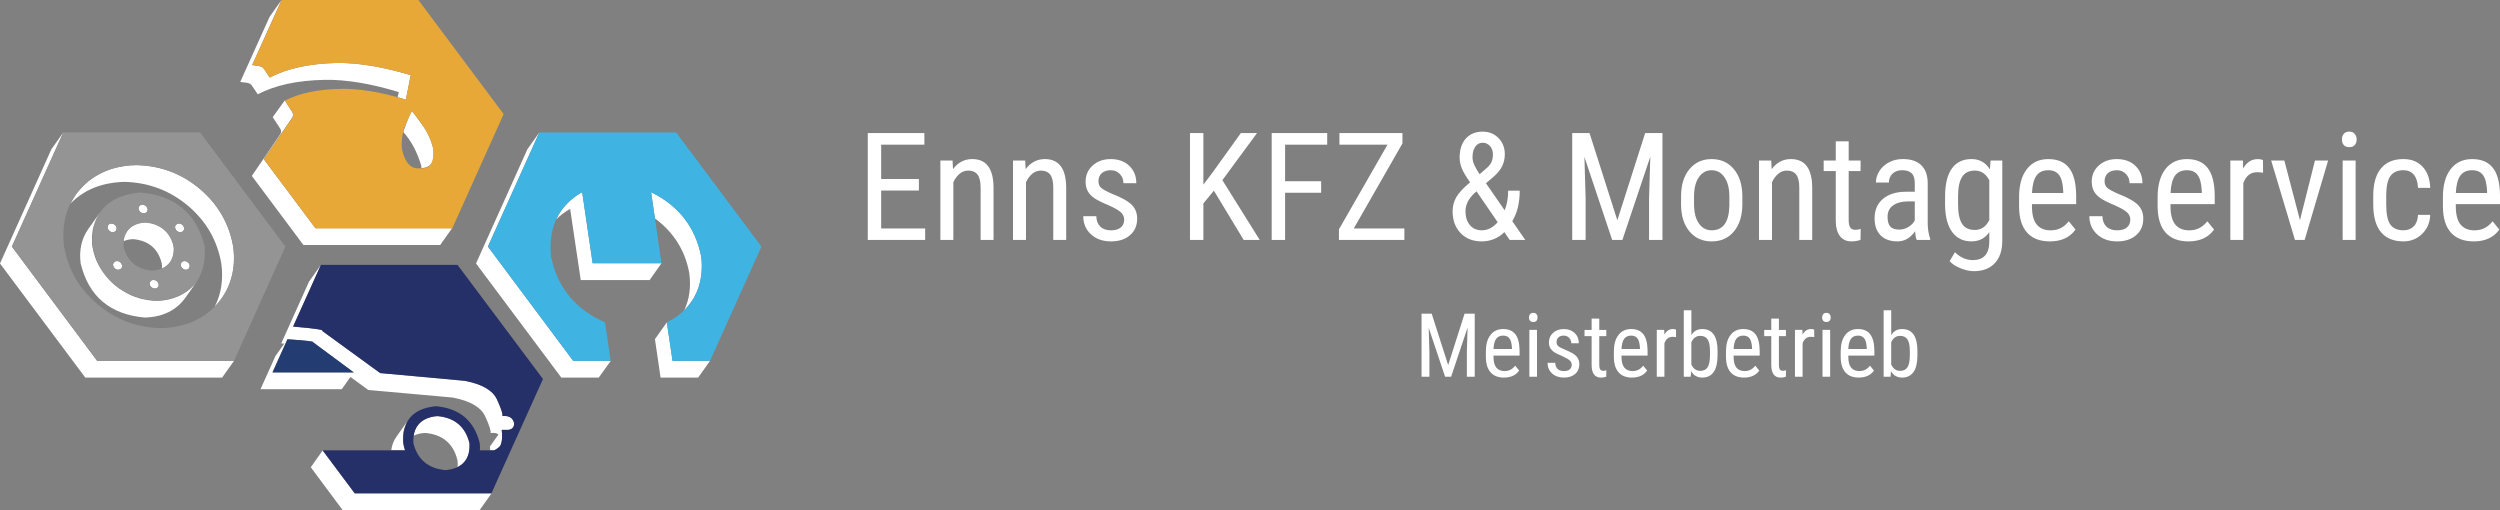 <svg xmlns="http://www.w3.org/2000/svg" id="Ebene_1" viewBox="0 0 245 50"><rect x="0" y="0" width="245" height="50" fill="#808080" stroke="none"/><defs><style>      .st0 {        fill: #233d73;      }      .st0, .st1, .st2, .st3, .st4, .st5 {        fill-rule: evenodd;      }      .st1, .st6 {        fill: #fff;      }      .st2 {        fill: #263068;      }      .st3 {        fill: #3fb3e1;      }      .st4 {        fill: #949494;      }      .st5 {        fill: #e8a838;      }    </style></defs><g><path class="st1" d="M67.946,29.275c.031-.053.063-.106.094-.158.063-.116.121-.232.172-.348.021-.042.043-.084.064-.126.073-.169.142-.337.204-.505v-.031c.053-.158.099-.322.141-.489.011-.053.021-.106.032-.158.031-.127.058-.253.079-.378,0-.074.005-.143.016-.206.021-.116.031-.237.031-.362.011-.074.016-.142.016-.206v-.409c-.011-.053-.016-.111-.016-.174-.01-.2-.031-.399-.063-.6-.567-2.87-2.203-4.968-4.911-6.293l.379,2.572c1.846,1.367,2.97,3.159,3.368,5.377.178,1.347.01,2.561-.504,3.644.263-.274.499-.562.708-.868.074-.095.137-.188.19-.283"></path><path class="st1" d="M41.269,16.199c.021.093.031.184.031.267.431,0,.761-.153.993-.457,0-.021.005-.037.016-.047.021-.032.036-.058.047-.079.011-.021.021-.043.032-.064,0-.031.01-.063.031-.093,0-.021.005-.043.016-.064,0-.031.005-.063.016-.093.01-.032.016-.058.016-.079.01-.043.015-.079.015-.111v-.095c.011-.042.011-.084,0-.126.011-.032.016-.063.016-.095-.01-.042-.016-.095-.016-.158v-.079c-.01-.084-.021-.174-.031-.269-.189-.819-.556-1.608-1.102-2.366-.546-.756-.871-1.188-.976-1.292-.167.188-.451.868-.85,2.034.766.851,1.349,1.939,1.747,3.266"></path><path class="st1" d="M57.054,18.832c-.188.095-.366.2-.535.315-.032.032-.068.063-.111.095-.167.116-.33.242-.487.378q0-.007,0,0c-.147.127-.289.269-.425.426-.032.031-.063.063-.095.095-.136.158-.262.315-.377.473l-.016.015c-.188.274-.357.568-.503.884.399-.41.855-.756,1.369-1.041l1.039,6.972h6.752l1.164-1.656h-6.752l-1.023-6.956"></path><polyline class="st1" points="65.35 31.592 64.185 33.234 64.736 37.003 68.419 37.003 69.583 35.363 65.916 35.363 65.35 31.592"></polyline><path class="st1" d="M24.71,8.422l.551.821c1.689-.895,3.888-1.368,6.594-1.42,2.067-.032,4.476.367,7.225,1.199l-.11.504c.262.074.53.153.803.237l.472-2.397c-2.739-.821-5.147-1.22-7.224-1.199-2.696.063-4.895.541-6.596,1.436l-.535-.821c-.116-.169-.273-.269-.472-.299l-.708-.111L27.591 0l-1.166,1.64-2.88,6.388.708.095c.199.032.352.132.456.299"></path><polyline class="st1" points="47.816 24.165 52.853 12.98 51.687 14.622 46.65 25.821 55.008 37.003 58.676 37.003 59.857 35.363 56.173 35.363 47.816 24.165"></polyline><path class="st1" d="M25.844,15.599l2.801-4.085c.106-.179.095-.368-.031-.568l-.708-1.104-1.18,1.64.723,1.104c.127.201.132.39.016.568l-2.785,4.085,5.051,6.768h13.41l1.164-1.642h-13.394l-5.067-6.766"></path><path class="st1" d="M33.744,36.498h-7.051l1.275-2.823.188-.426c1.784.116,2.618.211,2.503.285l4.013,2.965h-.93M48.997,43.707c.021-.021.036-.048.047-.079,0-.011.005-.021.016-.032.063-.137.109-.315.141-.536v.016c.032-.253.021-.568-.032-.946h.615c.23-.011.404-.106.519-.285.011-.01.016-.026.016-.047.01-.011.021-.026.031-.047.011-.021.016-.037.016-.048.011-.031.016-.058.016-.079v-.174c-.105-.409-.373-.636-.803-.678h-.346c.063-.179-.11-.715-.52-1.609-.41-.903-1.463-1.519-3.164-1.844l-8.294-.758-5.682-4.132c.241-.095-.708-.237-2.849-.426l2.724-6.04-1.166,1.64-2.722,6.056c.105,0,.204.005.299.016l-.866,1.215-1.463,3.248h7.964l.85-1.197,1.747,1.276,8.278.742c1.701.327,2.761.941,3.18,1.846.41.893.583,1.434.519,1.624h.347c.157,0,.304.047.44.142l-.85,1.199c.021.126.032.248.032.362h.236c.125.074.366-.068.724-.425"></path><path class="st1" d="M44.826,45.078c.042.253.042.489,0,.71.325-.158.593-.383.802-.678.043-.063.079-.126.111-.19.011-.021.021-.042.032-.063.031-.042.058-.089.079-.142.01-.021.021-.047.031-.079.011-.042.027-.09.048-.142,0-.021.005-.048.015-.079.011-.053.021-.1.032-.142.011-.032.016-.064.016-.095.01-.053.021-.106.031-.158v-.332c0-.084-.005-.169-.015-.253-.399-1.619-1.448-2.503-3.148-2.649-.094,0-.189.005-.284.016-.042,0-.074.005-.095.015-.072.011-.136.021-.188.032-.042.011-.079.021-.111.032-.052.01-.105.026-.157.047-.042.011-.079.021-.11.032-.053.021-.099.042-.143.063-.042.021-.079.037-.109.047-.042.032-.084.058-.127.079-.031.021-.063.042-.093.063-.043.032-.085.064-.127.095-.031.021-.058.042-.079.063-.042.032-.083.069-.125.111-.021.021-.042.042-.063.063-.043.063-.085.121-.127.174-.22.295-.357.626-.41.993.347-.179.74-.272,1.18-.283,1.69.158,2.734,1.041,3.133,2.649"></path><path class="st1" d="M18.32,25.647c-.083-.042-.162-.063-.236-.063-.031,0-.063.005-.093.015h-.032c-.021.011-.042.021-.063.032-.011.011-.021.016-.032.016-.021.021-.037.037-.047.047-.011.011-.021.021-.032.032-.021.021-.037.042-.047.063-.074.242.01.436.252.584.073.042.146.063.22.063.167,0,.283-.074.345-.221.085-.232.006-.421-.236-.568"></path><path class="st1" d="M15.85,25.805c.031.179.037.352.016.52.336-.147.609-.367.818-.662,0,0,.005-.006.016-.016.032-.053.063-.106.095-.158.01-.011.021-.032.031-.063.021-.032.037-.069.048-.111.021-.032.031-.058.031-.079.021-.042.037-.079.048-.111.01-.031.021-.063.031-.093,0-.032.006-.069.016-.111.011-.032.016-.063.016-.095.011-.042.016-.084.016-.126.01-.032.016-.063.016-.095v-.221c-.011-.074-.021-.148-.032-.221,0-.053-.011-.111-.032-.174-.072-.348-.22-.673-.44-.979-.063-.084-.126-.162-.19-.237-.021-.01-.036-.026-.047-.047-.063-.063-.132-.127-.204-.19-.011-.01-.016-.021-.016-.031-.084-.064-.168-.127-.252-.19-.021-.011-.037-.016-.047-.016-.074-.052-.147-.1-.221-.142-.021-.021-.042-.037-.063-.047-.083-.043-.167-.079-.252-.111-.021,0-.031-.005-.031-.016-.095-.031-.194-.063-.299-.095-.021,0-.048-.005-.079-.015-.074-.021-.147-.037-.221-.048-.031,0-.063-.005-.093-.016-.105-.01-.21-.015-.315-.015-.105,0-.205.005-.3.015-.01.011-.021.016-.031.016-.095.011-.19.027-.284.048-.125.031-.241.073-.345.126-.074.042-.148.084-.22.126h-.016c-.063.043-.127.09-.189.143-.01,0-.021.005-.031.015-.053.053-.099.1-.143.143-.021.01-.036.026-.047.047-.042.042-.084.095-.126.158-.221.295-.347.631-.379,1.009.284-.126.599-.195.944-.204,1.511.137,2.446.925,2.803,2.366"></path><path class="st1" d="M13.584,20.489c.063.253.23.394.503.426.148-.011.257-.069.331-.174.021-.032.037-.068.047-.111v-.015c.011-.043.011-.085,0-.127-.063-.262-.23-.404-.503-.425-.032,0-.063.005-.095.015h-.016c-.021.011-.042.016-.063.016-.011.011-.021.016-.032.016-.01.011-.021.021-.031.032-.011.01-.021.021-.032.031-.01.011-.021.021-.031.032-.064.074-.09.168-.079.283"></path><path class="st1" d="M17.25,22.539c.116.148.252.221.41.221.083,0,.157-.021.22-.063.042-.021.079-.052.11-.095,0-.021.005-.031.015-.031.011-.042.021-.079.032-.111v-.142c-.011-.021-.016-.037-.016-.047-.01-.053-.037-.106-.079-.158-.105-.137-.241-.206-.41-.206-.072,0-.141.021-.204.063-.199.148-.225.337-.079.568"></path><path class="st1" d="M12.214,17.823c2.35.063,4.418.842,6.201,2.334,1.784,1.505,2.875,3.391,3.274,5.664.209,1.577-.006,2.985-.645,4.226.241-.242.461-.505.66-.789.116-.158.221-.321.315-.489.021-.021.037-.047.048-.079.094-.158.178-.32.252-.489.01-.031.026-.063.047-.093.074-.179.141-.359.204-.538.011-.021.016-.042.016-.063.063-.188.121-.383.173-.583.042-.201.079-.401.11-.6,0-.031.005-.063.015-.095.021-.188.037-.383.048-.583v-.111c.01-.209.01-.415,0-.615-.011-.032-.016-.063-.016-.095-.011-.221-.032-.441-.063-.662-.399-2.261-1.485-4.144-3.259-5.648-1.783-1.503-3.856-2.282-6.217-2.334-.146,0-.294.005-.44.016h-.157c-.095.01-.189.021-.284.031-.063.011-.12.016-.172.016-.094.021-.184.037-.268.047-.063.011-.121.021-.173.032-.083.011-.167.026-.252.047-.052.011-.109.021-.172.032-.085.021-.163.042-.236.063-.053.021-.11.037-.173.048-.074.031-.153.058-.236.079-.053.021-.106.042-.157.063-.084.021-.162.052-.236.095-.053.01-.1.026-.142.047-.105.042-.21.09-.315.142-.011.011-.027.021-.048.032-.125.052-.241.116-.346.188-.043.021-.085.043-.127.064-.074.042-.146.089-.22.142-.042.031-.084.058-.126.079-.064.052-.127.1-.189.142-.053.032-.099.063-.141.095-.053.052-.111.1-.173.142-.042.042-.084.079-.126.111-.064.052-.122.105-.173.158-.042.031-.079.068-.111.109-.063.053-.116.106-.157.158-.042.042-.079.084-.11.127-.064.052-.116.109-.157.172-.043.043-.074.079-.094.111-.063.084-.127.163-.19.237-.209.304-.398.62-.567.946,1.323-1.367,3.09-2.076,5.305-2.129"></path><path class="st1" d="M10.577,22.114c-.074.241.01.436.252.583.073.042.146.063.22.063.167,0,.288-.073.361-.221.074-.232-.01-.42-.252-.568-.083-.042-.162-.063-.236-.063-.031,0-.063.005-.093.016h-.032c-.021.011-.042.021-.063.032-.011.01-.021.015-.032.015-.021.021-.037.037-.047.048-.011.01-.021.021-.032.031-.021.021-.037.043-.047.064"></path><path class="st1" d="M39.521,43.422c-.021-.115-.032-.23-.032-.346v-.348c0-.042.006-.084.016-.126,0-.063.005-.132.016-.206.011-.042.021-.084.032-.126.01-.063.021-.126.031-.19.021-.042.037-.084.048-.126.01-.053.031-.111.063-.174.01-.042.026-.079.047-.109.021-.074.048-.137.079-.19.021-.032.037-.063.048-.095.052-.084.1-.162.142-.237.01-.01.021-.021.031-.031l-1.164,1.64c-.294.399-.472.856-.535,1.371h1.354c-.074-.23-.132-.467-.173-.71"></path><path class="st1" d="M11.946,25.946c-.01-.053-.036-.105-.079-.158-.104-.137-.241-.204-.408-.204-.074,0-.143.021-.205.063-.199.147-.225.336-.079.568.116.146.252.221.41.221.074,0,.146-.021.22-.063.042-.021.079-.058.111-.111,0,0,.005-.005.016-.016.01-.042.021-.079.031-.109v-.143c-.01-.021-.016-.036-.016-.047"></path><path class="st1" d="M15.047,27.429c-.032,0-.063.005-.095.016h-.016c-.021.011-.042.016-.063.016-.01.01-.021.016-.031.016-.011.01-.021.021-.032.031-.011.011-.021.021-.032.032-.01.01-.021.021-.031.031-.063.074-.09.169-.079.285.063.253.231.394.503.425.148-.01.257-.068.331-.172.021-.032.037-.064.048-.095v-.032c.01-.042.01-.084,0-.126-.064-.264-.231-.405-.504-.426"></path><path class="st1" d="M18.856,28.076c-.074.084-.152.163-.236.237-.053.042-.105.084-.157.126-.085.064-.168.127-.252.19-.063.042-.127.079-.189.111-.083.063-.173.115-.267.158-.064.042-.131.079-.205.109-.095.042-.188.079-.283.111-.074.031-.148.058-.22.079-.105.042-.21.074-.315.095-.074.021-.147.042-.221.063-.114.021-.241.042-.377.063-.063.011-.125.021-.188.032-.189.021-.383.031-.583.031-.157,0-.304-.005-.44-.016-.305-.031-.599-.079-.881-.142-.053-.01-.106-.021-.157-.031-.095-.032-.194-.058-.299-.079q.007,0,0,0c-.021-.011-.037-.021-.048-.032-.209-.053-.41-.121-.597-.204-.042-.021-.09-.043-.142-.064-.094-.042-.189-.089-.284-.142-.021-.01-.042-.021-.063-.031-.19-.106-.373-.216-.551-.332-.032-.011-.058-.027-.079-.048-.095-.063-.19-.131-.283-.204-.011-.011-.027-.021-.048-.032-.188-.146-.372-.304-.551-.473-.231-.221-.445-.457-.646-.71q0,.008,0,0c-.22-.272-.419-.573-.597-.898-.021-.042-.042-.084-.063-.127-.042-.084-.084-.168-.127-.251-.052-.127-.105-.253-.157-.38-.021-.052-.036-.105-.047-.158-.042-.105-.079-.215-.111-.33-.01-.053-.021-.1-.031-.143-.042-.158-.074-.32-.095-.488-.032-.169-.047-.337-.047-.505v-.158c-.011-.116-.011-.232,0-.348,0-.052.005-.109.015-.172.011-.106.021-.206.032-.301.011-.063.021-.126.032-.188.021-.095.042-.19.063-.285.021-.063.042-.121.063-.172.021-.095.053-.19.095-.285.021-.052.042-.105.063-.158.042-.095.084-.188.125-.283.021-.042.048-.084.079-.127.064-.115.132-.23.206-.346.01-.011.021-.027.031-.048l-1.164,1.642c-.671.946-.923,2.076-.755,3.391.787,3.227,2.88,4.994,6.28,5.298,1.752-.052,3.074-.694,3.967-1.923l1.165-1.64c-.021.021-.037.036-.048.047-.083.126-.172.242-.267.348-.053.042-.1.084-.142.126"></path><polyline class="st1" points="31.62 44.148 30.455 45.788 33.587 50 46.997 50 48.162 48.36 34.767 48.36 31.62 44.148"></polyline><polyline class="st1" points="1.164 24.165 6.201 12.98 5.037 14.622 0 25.821 8.358 37.003 21.768 37.003 22.933 35.363 9.522 35.363 1.164 24.165"></polyline><path class="st3" d="M66.262,12.98h-13.409l-5.037,11.184,8.357,11.199h3.668l-.551-3.771c-2.907-1.272-4.67-3.422-5.289-6.451-.283-2.881.734-4.985,3.053-6.309l1.023,6.972h6.752l-1.023-6.972c2.697,1.325,4.335,3.428,4.911,6.309.283,3.029-.84,5.179-3.368,6.451l.551,3.771h3.683l5.037-11.199-8.358-11.184"></path><path class="st5" d="M42.449,14.558c.116,1.41-.305,2.05-1.259,1.925-.914.126-1.516-.515-1.81-1.925-.063-.819.063-1.608.377-2.366.326-.756.53-1.188.614-1.292.116.105.446.536.992,1.292.545.758.908,1.547,1.086,2.366M25.891,6.782l.551.821c1.689-.895,3.888-1.373,6.594-1.436,2.067-.021,4.476.378,7.225,1.199l-.488,2.397c-2.424-.736-4.544-1.088-6.359-1.056-2.256.042-4.087.425-5.494,1.151l.708,1.088c.127.211.137.405.032.584l-2.801,4.069,5.067,6.782h13.394l5.037-11.199L41,0h-13.394l-2.88,6.372.708.111c.199.031.352.131.456.299"></path><path class="st0" d="M30.675,33.533c.106-.074-.729-.169-2.502-.285l-1.463,3.25h7.964l-3.999-2.965"></path><path class="st4" d="M18.556,26.23c-.072.137-.188.206-.345.206-.074,0-.148-.016-.22-.048-.252-.158-.336-.351-.252-.583.063-.137.178-.211.345-.221.074,0,.153.021.236.063.242.147.321.341.236.583M17.25,22.539c-.146-.241-.121-.436.079-.583.063-.032.132-.048.204-.048.169,0,.305.069.41.206.157.23.137.425-.063.583-.063.032-.137.048-.22.048-.157,0-.294-.069-.41-.206M14.921,26.531c-1.522-.137-2.46-.926-2.818-2.366-.063-1.431.641-2.215,2.11-2.351,1.51.127,2.445.911,2.801,2.351.074,1.44-.625,2.229-2.093,2.366M15.172,28.28c-.272-.021-.44-.162-.503-.425-.011-.253.116-.394.377-.426.273.032.44.174.504.426.01.262-.116.404-.379.425M11.804,26.387c-.074.032-.146.048-.22.048-.157,0-.294-.069-.41-.206-.146-.241-.121-.436.079-.583.063-.042.132-.063.205-.063.167.01.304.084.408.221.157.232.137.425-.063.583M10.813,22.697c-.241-.158-.326-.352-.252-.583.074-.137.189-.206.347-.206.084-.01.162.005.236.048.241.146.325.341.251.583-.072.137-.193.206-.361.206-.074.01-.146-.006-.22-.048M13.945,20.064c.273.021.446.162.519.425.011.253-.12.39-.393.41-.262-.021-.429-.158-.503-.41-.011-.262.116-.404.377-.425M13.772,18.865c-3.305.304-4.874,2.071-4.706,5.3.787,3.238,2.88,5.01,6.28,5.315,3.316-.304,4.89-2.076,4.722-5.315-.797-3.229-2.896-4.996-6.296-5.3"></path><path class="st2" d="M43.66,46.073c-1.699-.158-2.748-1.041-3.148-2.651-.072-1.608.715-2.491,2.361-2.649,1.69.158,2.734,1.041,3.133,2.649.084,1.609-.698,2.493-2.346,2.651M31.447,25.962l-2.724,6.04c2.152.19,3.101.332,2.849.426l5.682,4.132,8.294.758c1.701.325,2.754.941,3.164,1.844.41.895.583,1.431.52,1.609h.346c.43.042.698.269.803.678.021.41-.178.637-.598.679h-.615c.095.967-.01,1.55-.315,1.751-.303.209-.498.294-.581.251h-1.243c.021-.221.015-.457-.016-.71-.546-2.197-1.972-3.401-4.282-3.612-2.255.211-3.326,1.415-3.21,3.612.032.243.09.479.173.71h-8.075l3.148,4.212h13.394l5.053-11.199-8.374-11.183h-13.393"></path><path class="st4" d="M15.755,32.161c-2.361-.063-4.428-.846-6.201-2.35-1.784-1.493-2.875-3.375-3.275-5.646-.272-2.261.257-4.144,1.59-5.648,1.333-1.493,3.169-2.271,5.509-2.334,2.361.052,4.428.831,6.201,2.334,1.784,1.503,2.876,3.386,3.275,5.648.273,2.26-.257,4.143-1.59,5.646-1.333,1.503-3.169,2.287-5.509,2.35M19.611,12.98H6.201L1.164,24.165l8.358,11.199h13.41l5.037-11.199-8.358-11.184"></path></g><g><path class="st6" d="M90.053,18.675h-3.698v3.712h4.31v1.127h-5.623v-10.474h5.547v1.139h-4.234v3.363h3.698v1.133h0ZM93.352,15.731l.041.844c.49-.656,1.119-.986,1.884-.986,1.374,0,2.07.919,2.09,2.756v5.169h-1.266v-5.116c0-.605-.103-1.036-.306-1.292-.2-.259-.505-.389-.913-.389-.315,0-.598.106-.848.319-.252.212-.453.488-.606.826v5.653h-1.272v-7.783s1.195,0,1.195,0Z"></path><path class="st6" d="M100.471,15.731l.041.844c.49-.656,1.119-.986,1.884-.986,1.373,0,2.07.919,2.09,2.756v5.169h-1.266v-5.116c0-.605-.103-1.036-.306-1.292-.2-.259-.505-.389-.913-.389-.315,0-.598.106-.848.319-.252.212-.453.488-.606.826v5.653h-1.272v-7.783h1.195Z"></path><path class="st6" d="M110.169,21.52c0-.272-.104-.505-.312-.702-.205-.196-.601-.426-1.189-.69-.683-.283-1.166-.525-1.449-.726-.28-.201-.487-.428-.624-.684-.139-.26-.206-.566-.206-.921,0-.633.229-1.158.689-1.576.462-.42,1.054-.631,1.772-.631.754,0,1.36.221,1.819.661.459.441.689,1.008.689,1.699h-1.26c0-.349-.118-.649-.353-.897-.236-.248-.534-.372-.895-.372-.374,0-.669.099-.883.295-.212.193-.318.453-.318.779,0,.259.077.469.23.625.156.158.533.366,1.131.625.942.37,1.581.732,1.92,1.086.341.351.512.797.512,1.34,0,.673-.234,1.213-.701,1.617-.464.406-1.084.608-1.861.608-.809,0-1.465-.232-1.967-.696-.503-.463-.754-1.053-.754-1.77h1.278c.012.434.141.772.389,1.015.25.245.602.366,1.054.366.419,0,.739-.094.96-.283.219-.189.33-.444.33-.767h-0Z"></path><path class="st6" d="M118.961,18.687l-1.03,1.245v3.582h-1.313v-10.474h1.313v5.057l.865-1.145,2.809-3.912h1.584l-3.398,4.615,3.663,5.86h-1.572s-2.921-4.827-2.921-4.827Z"></path><path class="st6" d="M129.472,18.888h-3.533v4.626h-1.313v-10.474h5.441v1.139h-4.128v3.582h3.533v1.127h0Z"></path><path class="st6" d="M132.67,22.387h4.958v1.127h-6.412v-1.039l4.758-8.297h-4.711v-1.139h6.177v1.015l-4.769,8.332h0Z"></path><path class="st6" d="M142.356,20.7c0-.491.118-.946.353-1.363.236-.42.689-.91,1.36-1.469-.393-.55-.662-1.003-.807-1.357-.146-.357-.218-.711-.218-1.062,0-.802.203-1.428.612-1.876.408-.449.955-.673,1.643-.673.632,0,1.151.213,1.56.637.408.422.612.947.612,1.576,0,.413-.083.795-.247,1.145-.162.351-.448.707-.86,1.068l-.742.631,1.837,2.655c.226-.57.341-1.213.341-1.929h1.131c0,1.208-.244,2.205-.73,2.992l1.278,1.841h-1.525l-.53-.767c-.271.28-.601.502-.989.667-.389.161-.792.242-1.207.242-.876,0-1.575-.273-2.096-.82-.518-.546-.777-1.258-.777-2.136h0ZM145.23,22.57c.561,0,1.074-.263,1.543-.791l-2.073-3.027-.212.183c-.581.552-.871,1.139-.871,1.764,0,.559.143,1.012.43,1.357.286.343.68.514,1.184.514h0ZM144.305,15.4c0,.26.065.528.194.803.13.272.296.561.501.867l.553-.472c.29-.236.489-.461.595-.679.106-.22.159-.487.159-.803,0-.318-.097-.585-.288-.803-.188-.215-.43-.324-.724-.324-.311,0-.554.136-.73.407-.174.269-.259.602-.259,1.003h-0Z"></path><path class="st6" d="M155.773,13.04l2.726,8.544,2.726-8.544h1.696v10.474h-1.313v-4.077l.124-4.084-2.738,8.161h-1.001l-2.72-8.131.118,4.054v4.077h-1.313v-10.474h1.696-0Z"></path><path class="st6" d="M164.744,19.266c0-1.133.272-2.027.819-2.685.549-.661,1.273-.991,2.173-.991.898,0,1.62.323,2.167.968.549.642.832,1.515.848,2.62v.82c0,1.126-.274,2.017-.819,2.673-.546.658-1.275.986-2.185.986-.9,0-1.619-.319-2.161-.956-.541-.637-.823-1.499-.842-2.585v-.85h0ZM166.016,19.997c0,.802.154,1.432.465,1.888.314.457.736.685,1.266.685,1.121,0,1.699-.81,1.731-2.431v-.873c0-.798-.159-1.428-.477-1.888-.315-.463-.736-.696-1.266-.696-.523,0-.941.233-1.255.696-.311.46-.465,1.086-.465,1.877v.743Z"></path><path class="st6" d="M173.581,15.731l.041.844c.49-.656,1.118-.986,1.884-.986,1.373,0,2.07.919,2.09,2.756v5.169h-1.266v-5.116c0-.605-.103-1.036-.306-1.292-.2-.259-.505-.389-.913-.389-.315,0-.598.106-.848.319-.252.212-.453.488-.607.826v5.653h-1.272v-7.783s1.195,0,1.195,0Z"></path><path class="st6" d="M181.171,13.849v1.882h1.166v1.033h-1.166v4.821c0,.307.049.542.147.702.101.158.274.236.518.236.168,0,.338-.029.512-.089l-.018,1.08c-.287.094-.581.142-.883.142-.503,0-.886-.179-1.148-.537-.263-.357-.394-.864-.394-1.522v-4.833h-1.184v-1.033h1.184v-1.882s1.266,0,1.266,0Z"></path><path class="st6" d="M187.838,23.514c-.08-.168-.134-.452-.165-.85-.452.661-1.028.991-1.725.991-.704,0-1.253-.196-1.649-.59-.393-.397-.589-.956-.589-1.676,0-.791.266-1.418.801-1.883.537-.463,1.273-.702,2.208-.714h.93v-.826c0-.463-.104-.793-.312-.991-.205-.196-.517-.295-.936-.295-.386,0-.698.115-.936.342-.236.229-.353.518-.353.867h-1.272c0-.397.115-.776.347-1.139.236-.361.551-.645.948-.85.401-.208.844-.313,1.331-.313.792,0,1.395.199,1.808.596.415.394.63.971.642,1.729v3.924c.003.599.084,1.118.241,1.558v.118h-1.319ZM186.142,22.499c.309,0,.607-.085.889-.259.283-.173.489-.387.618-.643v-1.859h-.718c-.601.012-1.076.147-1.425.407-.35.259-.524.625-.524,1.097,0,.441.089.761.265.962.177.198.474.295.895.295h0Z"></path><path class="st6" d="M190.618,19.271c0-1.211.219-2.127.659-2.75.439-.621,1.083-.932,1.931-.932.789,0,1.39.34,1.802,1.015l.065-.874h1.148v7.854c0,.963-.247,1.702-.742,2.219-.491.515-1.176.773-2.055.773-.386,0-.816-.094-1.289-.283-.476-.189-.833-.423-1.072-.702l.518-.874c.525.515,1.107.773,1.743.773,1.056,0,1.597-.578,1.625-1.735v-1.009c-.409.606-.992.909-1.749.909-.805,0-1.434-.302-1.884-.909-.448-.605-.682-1.477-.701-2.614v-.862h0ZM191.89,19.997c0,.874.127,1.515.383,1.924.255.41.674.614,1.26.614.631,0,1.104-.322,1.419-.968v-3.895c-.33-.637-.799-.956-1.407-.956-.581,0-1.001.207-1.26.619-.259.41-.392,1.037-.395,1.883v.779Z"></path><path class="st6" d="M200.884,23.656c-.97,0-1.713-.286-2.231-.861-.515-.579-.776-1.425-.783-2.543v-.944c0-1.159.25-2.068.754-2.726.506-.661,1.21-.991,2.114-.991.91,0,1.59.292,2.037.874.45.578.68,1.481.689,2.709v.832h-4.334v.183c0,.835.156,1.44.471,1.818.314.378.765.566,1.354.566.372,0,.701-.071.983-.213.286-.142.554-.366.801-.673l.659.809c-.551.776-1.388,1.162-2.514,1.162h0ZM200.737,16.681c-.527,0-.917.182-1.172.543-.252.363-.394.925-.43,1.687h3.062v-.171c-.035-.739-.169-1.266-.401-1.581-.233-.319-.586-.478-1.06-.478h0Z"></path><path class="st6" d="M208.769,21.52c0-.272-.104-.505-.312-.702-.205-.196-.601-.426-1.189-.69-.683-.283-1.166-.525-1.449-.726-.28-.201-.487-.428-.624-.684-.138-.26-.206-.566-.206-.921,0-.633.23-1.158.689-1.576.462-.42,1.054-.631,1.772-.631.754,0,1.36.221,1.819.661.459.441.689,1.008.689,1.699h-1.26c0-.349-.118-.649-.353-.897-.236-.248-.534-.372-.895-.372-.374,0-.668.099-.883.295-.212.193-.318.453-.318.779,0,.259.077.469.229.625.156.158.533.366,1.131.625.942.37,1.581.732,1.92,1.086.341.351.512.797.512,1.34,0,.673-.234,1.213-.701,1.617-.464.406-1.083.608-1.861.608-.809,0-1.464-.232-1.966-.696-.503-.463-.754-1.053-.754-1.77h1.278c.012.434.141.772.389,1.015.25.245.602.366,1.054.366.42,0,.739-.094.96-.283.219-.189.33-.444.33-.767h0Z"></path><path class="st6" d="M214.463,23.656c-.97,0-1.714-.286-2.232-.861-.515-.579-.776-1.425-.783-2.543v-.944c0-1.159.25-2.068.754-2.726.506-.661,1.21-.991,2.114-.991.91,0,1.59.292,2.037.874.451.578.68,1.481.689,2.709v.832h-4.334v.183c0,.835.156,1.44.471,1.818.314.378.766.566,1.354.566.372,0,.701-.071.984-.213.285-.142.553-.366.801-.673l.659.809c-.551.776-1.388,1.162-2.514,1.162h-0ZM214.315,16.681c-.527,0-.917.182-1.172.543-.252.363-.395.925-.43,1.687h3.062v-.171c-.035-.739-.169-1.266-.4-1.581-.233-.319-.586-.478-1.06-.478h0Z"></path><path class="st6" d="M221.782,16.929c-.177-.035-.37-.053-.577-.053-.652,0-1.105.358-1.36,1.074v5.565h-1.272v-7.783h1.236l.018.791c.341-.621.822-.932,1.443-.932.2,0,.367.034.5.1,0,0,.012,1.239.012,1.239Z"></path><path class="st6" d="M225.395,21.579l1.472-5.848h1.29l-2.302,7.783h-.948l-2.332-7.783h1.29l1.531,5.848Z"></path><path class="st6" d="M230.852,23.514h-1.272v-7.783h1.272v7.783ZM230.952,13.672c0,.213-.062.392-.183.537-.118.142-.299.213-.542.213-.24,0-.421-.071-.542-.213-.118-.145-.177-.324-.177-.537,0-.215.059-.398.177-.549.121-.149.302-.224.542-.224.238,0,.419.077.542.23.121.15.183.33.183.543h0Z"></path><path class="st6" d="M235.535,22.57c.419,0,.756-.13,1.013-.389.255-.263.395-.637.418-1.121h1.195c-.028.752-.293,1.374-.795,1.864-.499.488-1.11.732-1.831.732-.963,0-1.696-.302-2.202-.909-.503-.605-.754-1.508-.754-2.708v-.856c0-1.171.25-2.062.754-2.673.502-.614,1.233-.921,2.196-.921.792,0,1.422.252,1.89.755.467.505.714,1.192.742,2.065h-1.195c-.032-.578-.171-1.011-.418-1.298-.244-.286-.583-.431-1.019-.431-.565,0-.986.187-1.26.56-.271.37-.411.98-.418,1.829v.991c0,.918.132,1.564.4,1.942.271.378.698.566,1.284.566h0Z"></path><path class="st6" d="M242.421,23.656c-.97,0-1.714-.286-2.232-.861-.515-.579-.776-1.425-.783-2.543v-.944c0-1.159.25-2.068.754-2.726.506-.661,1.21-.991,2.114-.991.91,0,1.59.292,2.038.874.45.578.68,1.481.689,2.709v.832h-4.334v.183c0,.835.156,1.44.471,1.818.314.378.765.566,1.354.566.372,0,.701-.071.983-.213.286-.142.554-.366.801-.673l.659.809c-.551.776-1.388,1.162-2.514,1.162h-0ZM242.274,16.681c-.527,0-.917.182-1.172.543-.252.363-.395.925-.43,1.687h3.062v-.171c-.035-.739-.169-1.266-.4-1.581-.233-.319-.586-.478-1.06-.478h-0Z"></path><path class="st6" d="M140.307,30.742l1.614,5.039,1.607-5.039h.995v6.178h-.771v-2.408l.071-2.408-1.614,4.815h-.589l-1.608-4.797.071,2.39v2.408h-.771v-6.178s.995,0,.995,0ZM147.394,37.003c-.57,0-1.007-.168-1.313-.508-.303-.342-.458-.841-.465-1.499v-.555c0-.684.149-1.221.448-1.611.297-.39.714-.584,1.248-.584.533,0,.932.171,1.195.513.266.342.404.876.412,1.599v.489h-2.555v.106c0,.492.091.85.277,1.074.184.224.449.336.795.336.22,0,.414-.041.583-.124.168-.086.326-.22.471-.401l.389.478c-.323.457-.817.685-1.484.685h0l-0.0 0ZM147.311,32.89c-.311,0-.542.109-.695.324-.15.213-.234.543-.253.991h1.808v-.1c-.021-.437-.099-.747-.236-.932-.139-.189-.346-.283-.624-.283h0Z"></path><path class="st6" d="M150.626,36.921h-.748v-4.591h.748v4.591ZM150.685,31.114c0,.127-.035.233-.106.319-.07.082-.176.124-.318.124-.141,0-.247-.042-.318-.124-.071-.086-.106-.192-.106-.319,0-.125.035-.232.106-.319.07-.09.177-.136.318-.136.142,0,.248.046.318.136.071.087.106.193.106.319h0Z"></path><path class="st6" d="M154.027,35.746c0-.161-.062-.298-.183-.413-.122-.118-.356-.255-.701-.413-.405-.165-.689-.307-.854-.425-.165-.118-.288-.251-.371-.401-.083-.153-.124-.333-.124-.543,0-.373.135-.685.406-.932.274-.248.624-.372,1.048-.372.443,0,.801.13,1.072.389.271.26.406.594.406,1.003h-.742c0-.208-.07-.385-.212-.531-.138-.145-.312-.218-.524-.218-.221,0-.393.057-.518.171-.127.115-.188.269-.188.46,0,.153.044.277.136.372.09.094.312.217.665.366.554.221.93.435,1.131.643.2.205.3.469.3.791,0,.398-.138.717-.412.956-.271.236-.636.354-1.095.354-.48,0-.869-.136-1.166-.407-.294-.274-.442-.622-.442-1.044h.754c.008.256.084.457.23.602.148.142.356.212.624.212.247,0,.436-.054.565-.165.13-.114.194-.266.194-.455h0l-0.0 0Z"></path><path class="st6" d="M156.728,31.221v1.11h.689v.608h-.689v2.844c0,.182.029.319.088.413.059.094.159.142.3.142.101,0,.203-.018.306-.053l-.012.637c-.169.054-.341.083-.518.083-.299,0-.527-.103-.683-.313-.153-.212-.23-.513-.23-.903v-2.85h-.695v-.608h.695v-1.11h.748Z"></path><path class="st6" d="M159.938,37.003c-.57,0-1.007-.168-1.313-.508-.303-.342-.458-.841-.465-1.499v-.555c0-.684.149-1.221.448-1.611.297-.39.714-.584,1.248-.584.533,0,.932.171,1.195.513.266.342.404.876.412,1.599v.489h-2.555v.106c0,.492.091.85.277,1.074.184.224.449.336.795.336.219,0,.413-.041.583-.124.168-.086.326-.22.471-.401l.389.478c-.323.457-.817.685-1.484.685h0l-0.0 0ZM159.856,32.89c-.311,0-.541.109-.695.324-.15.213-.234.543-.253.991h1.808v-.1c-.021-.437-.099-.747-.236-.932-.139-.189-.346-.283-.624-.283h0Z"></path><path class="st6" d="M164.254,33.038c-.103-.019-.215-.03-.335-.03-.386,0-.654.211-.807.631v3.281h-.748v-4.591h.73l.012.466c.2-.366.483-.549.848-.549.118,0,.215.02.295.059,0,0,.006.732.006.732Z"></path><path class="st6" d="M168.32,34.849c0,.713-.128,1.25-.382,1.611-.256.363-.629.543-1.119.543-.483,0-.846-.208-1.089-.626l-.041.543h-.677v-6.514h.742v2.431c.247-.392.601-.59,1.06-.59.502,0,.879.18,1.131.537.25.354.377.891.377,1.611v.454h-0ZM167.578,34.419c0-.543-.077-.928-.23-1.157-.15-.232-.393-.348-.73-.348-.389,0-.677.21-.866.626v2.183c.188.413.478.62.871.62.337,0,.579-.118.724-.354.149-.239.225-.609.23-1.109v-.46h0Z"></path><path class="st6" d="M170.924,37.003c-.57,0-1.007-.168-1.313-.508-.303-.342-.458-.841-.465-1.499v-.555c0-.684.148-1.221.447-1.611.297-.39.714-.584,1.248-.584.533,0,.932.171,1.195.513.266.342.403.876.412,1.599v.489h-2.555v.106c0,.492.091.85.277,1.074.184.224.449.336.795.336.219,0,.414-.041.583-.124.168-.086.325-.22.471-.401l.389.478c-.322.457-.817.685-1.484.685h0v0ZM170.842,32.89c-.311,0-.542.109-.695.324-.15.213-.234.543-.253.991h1.808v-.1c-.021-.437-.099-.747-.236-.932-.138-.189-.346-.283-.624-.283h0Z"></path><path class="st6" d="M174.333,31.221v1.11h.689v.608h-.689v2.844c0,.182.03.319.089.413.059.094.159.142.3.142.101,0,.203-.018.306-.053l-.012.637c-.169.054-.341.083-.518.083-.299,0-.527-.103-.683-.313-.153-.212-.229-.513-.229-.903v-2.85h-.695v-.608h.695v-1.11s.748,0,.748,0Z"></path><path class="st6" d="M177.797,33.038c-.103-.019-.215-.03-.336-.03-.386,0-.653.211-.806.631v3.281h-.748v-4.591h.73l.012.466c.2-.366.483-.549.848-.549.118,0,.215.02.294.059l.006.732h0Z"></path><path class="st6" d="M179.355,36.921h-.748v-4.591h.748v4.591ZM179.413,31.114c0,.127-.035.233-.106.319-.071.082-.177.124-.318.124s-.247-.042-.318-.124c-.07-.086-.106-.192-.106-.319,0-.125.035-.232.106-.319.071-.09.177-.136.318-.136s.247.046.318.136c.07.087.106.193.106.319h0Z"></path><path class="st6" d="M182.165,37.003c-.57,0-1.007-.168-1.313-.508-.303-.342-.458-.841-.465-1.499v-.555c0-.684.148-1.221.447-1.611.297-.39.714-.584,1.248-.584.533,0,.932.171,1.195.513.266.342.403.876.412,1.599v.489h-2.556v.106c0,.492.091.85.277,1.074.184.224.449.336.795.336.219,0,.414-.041.583-.124.168-.086.325-.22.471-.401l.389.478c-.322.457-.817.685-1.484.685h0l-0.0 0ZM182.082,32.89c-.311,0-.542.109-.695.324-.15.213-.234.543-.253.991h1.808v-.1c-.021-.437-.099-.747-.236-.932-.138-.189-.346-.283-.624-.283h0Z"></path><path class="st6" d="M187.905,34.849c0,.713-.128,1.25-.383,1.611-.256.363-.629.543-1.118.543-.483,0-.846-.208-1.089-.626l-.041.543h-.677v-6.514h.742v2.431c.247-.392.6-.59,1.06-.59.502,0,.879.18,1.131.537.25.354.377.891.377,1.611,0,0,0,.454,0,.454ZM187.163,34.419c0-.543-.077-.928-.23-1.157-.15-.232-.393-.348-.73-.348-.389,0-.677.21-.865.626v2.183c.188.413.478.62.871.62.337,0,.578-.118.724-.354.148-.239.225-.609.23-1.109,0,0,0-.46,0-.46Z"></path></g></svg>